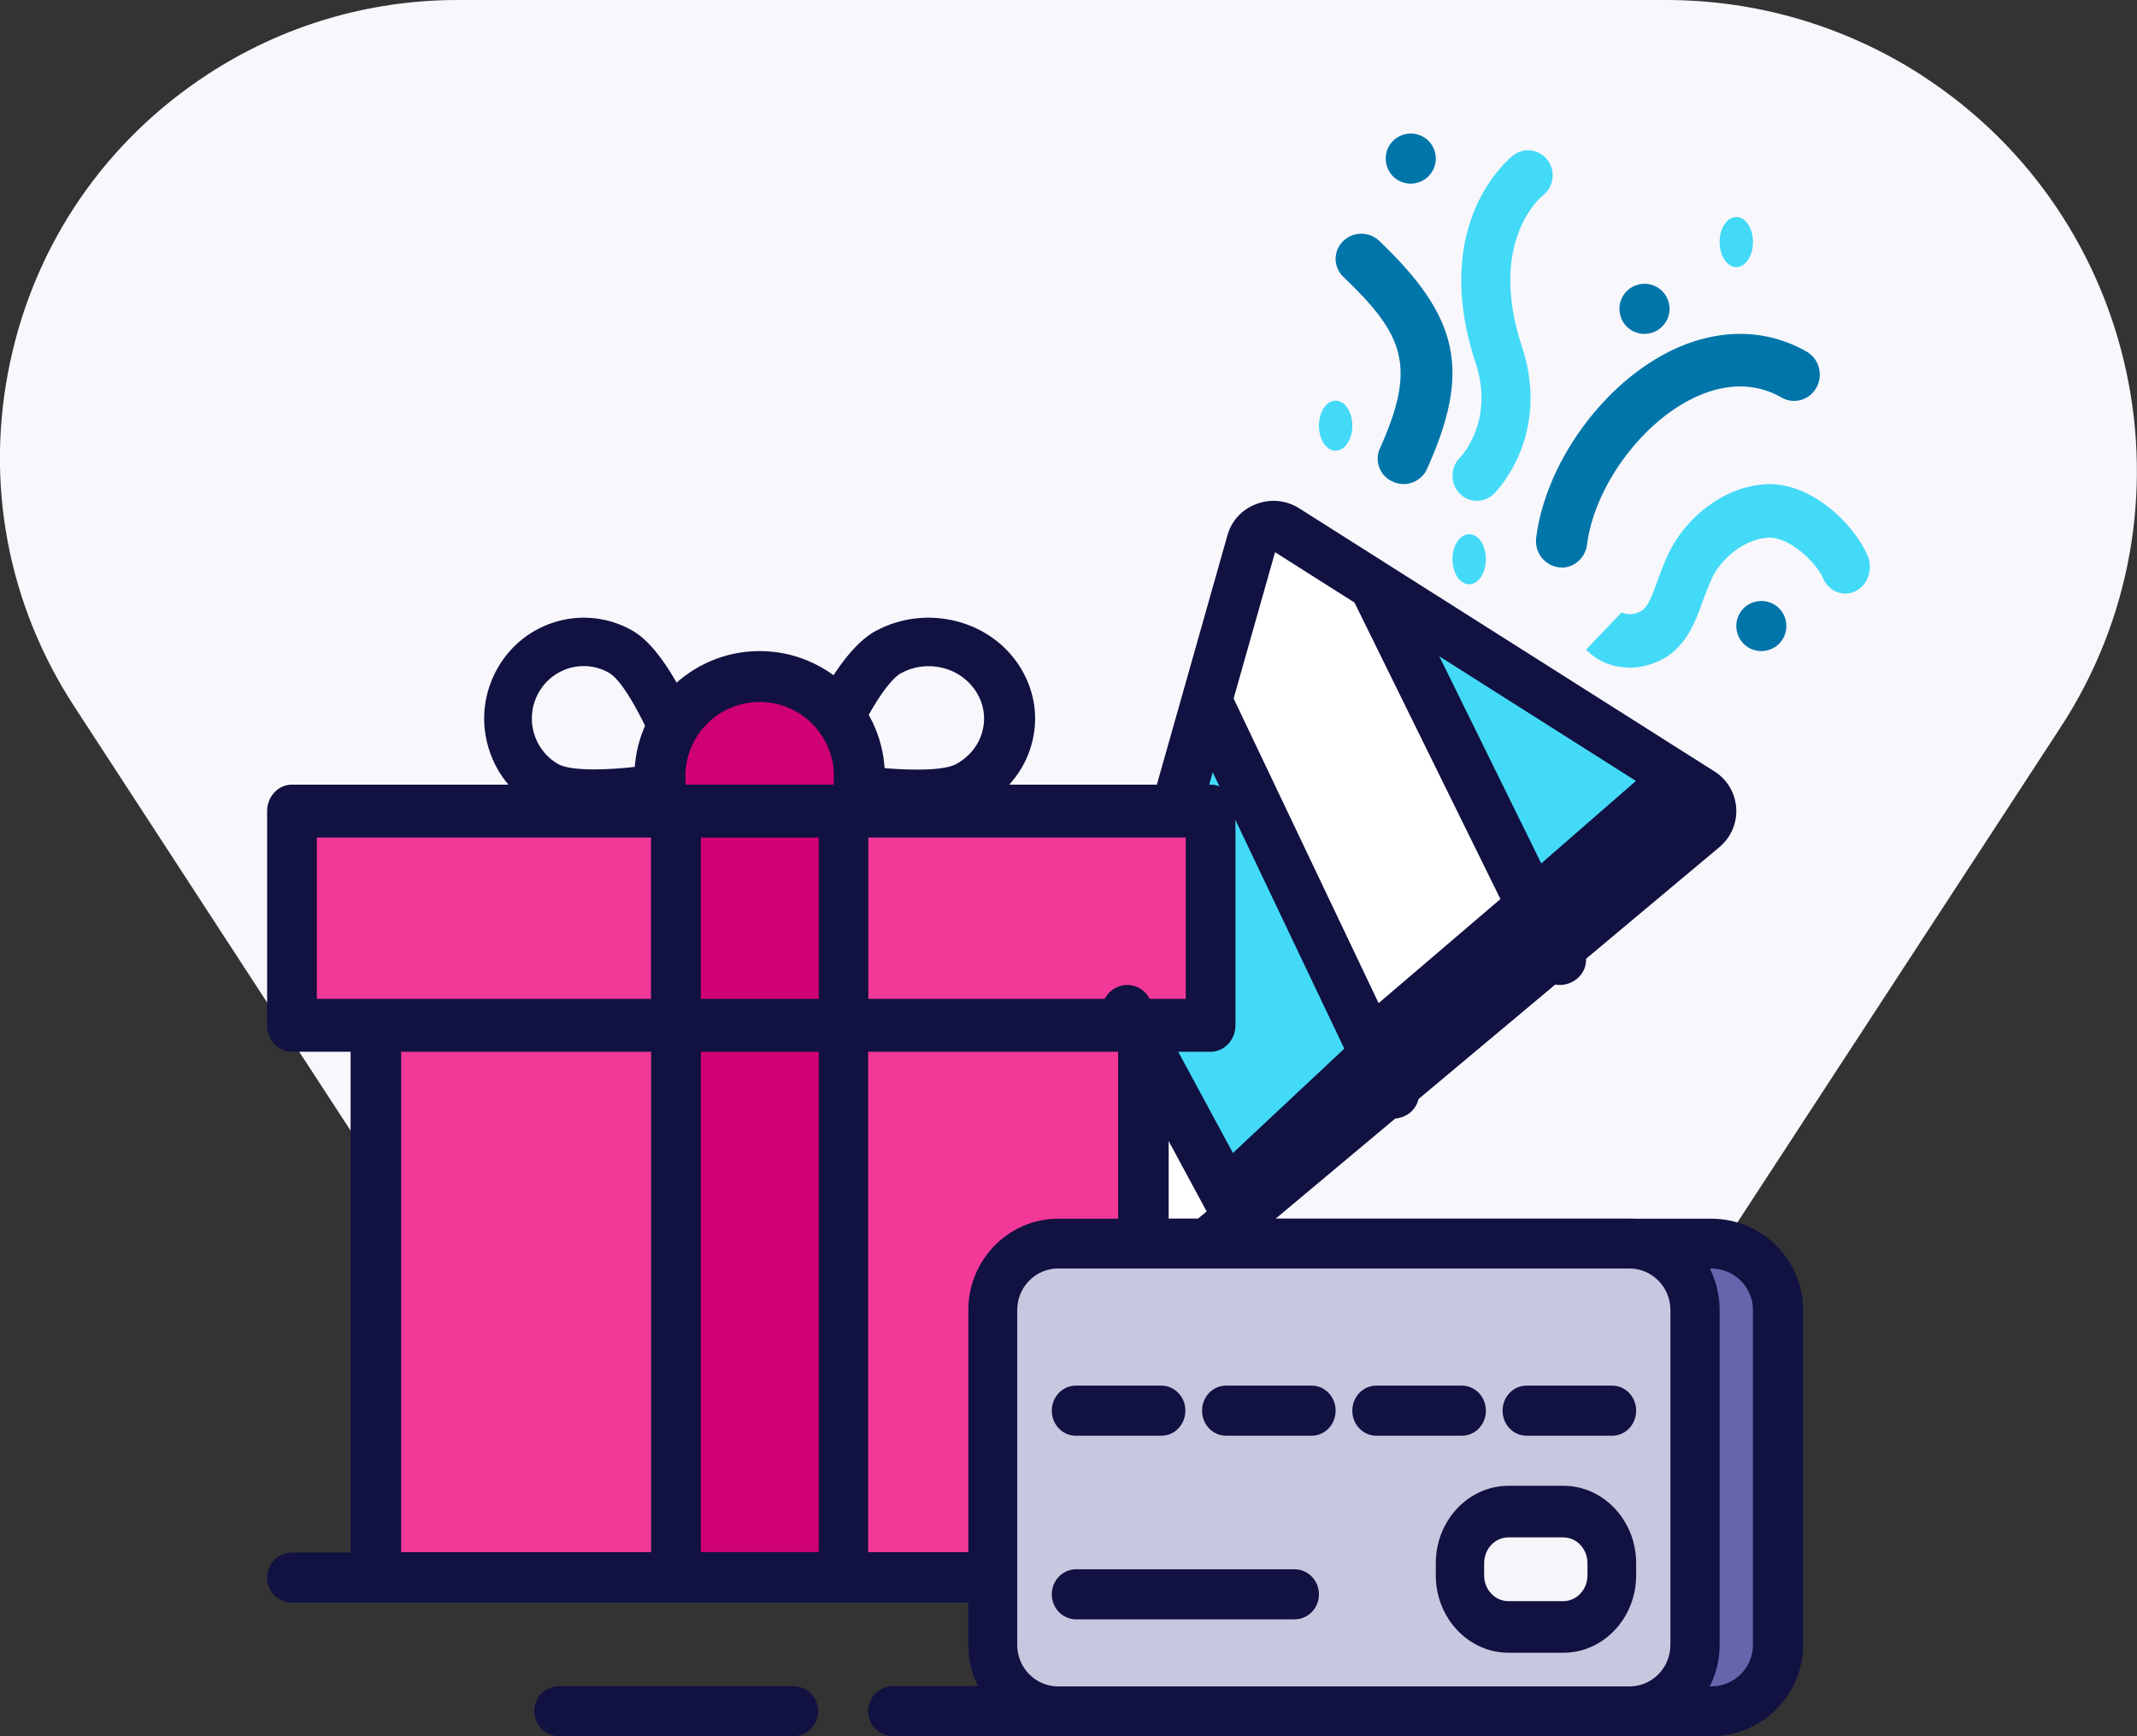 <svg width="128" height="104" viewBox="0 0 128 104" xmlns="http://www.w3.org/2000/svg">
<rect x="0" y="0" width="128" height="104" fill="#333333" stroke="none"/>
<g>
<path d="M115.2 4.57C110.6 1.58 105.27 0 99.8 0H27.41C22.09 0 16.92 1.53 12.46 4.44C6.33 8.43 2.11 14.57 0.6 21.72C-0.92 28.88 0.45 36.19 4.45 42.32L8.28 48.2L39.42 96H89.2L123.42 43.57C131.92 30.55 128.23 13.06 115.19 4.57H115.2Z" fill="#F8F7FC" />
<path d="M100.5 96H17.5C16.67 96 16 95.33 16 94.5C16 93.67 16.67 93 17.5 93H100.5C101.33 93 102 93.67 102 94.5C102 95.33 101.33 96 100.5 96Z" fill="#111142" />
<path d="M90.5 104H53.5C52.67 104 52 103.33 52 102.5C52 101.67 52.67 101 53.5 101H90.5C91.33 101 92 101.67 92 102.5C92 103.33 91.33 104 90.5 104Z" fill="#111142" />
<path d="M63 76L75.47 31.977C75.712 31.113 76.736 30.726 77.5 31.212L102.38 46.968C103.144 47.455 103.214 48.536 102.521 49.112L72.456 74.264" fill="white" />
<path d="M98.212 45.102L84 36L93.332 57L103 48.594L98.212 45.102Z" fill="#43DAF7" />
<path d="M72.829 43L83 65.239L74.004 73L68 59.181L72.829 43.01V43Z" fill="#43DAF7" />
<path d="M93.413 59C92.821 59 92.239 58.679 91.975 58.128L81.15 36.134C80.78 35.383 81.118 34.491 81.921 34.14C82.714 33.789 83.655 34.12 84.025 34.872L94.85 56.866C95.22 57.617 94.882 58.509 94.079 58.86C93.857 58.96 93.635 59 93.413 59Z" fill="#111142" />
<path d="M83.477 67C82.909 67 82.351 66.682 82.098 66.135L71.144 43.118C70.789 42.372 71.113 41.487 71.884 41.139C72.645 40.791 73.547 41.119 73.902 41.865L84.856 64.882C85.211 65.628 84.887 66.513 84.116 66.861C83.903 66.96 83.69 67 83.477 67Z" fill="#111142" />
<path d="M93.539 33.989C93.478 33.989 93.406 33.989 93.344 33.979C92.504 33.864 91.909 33.076 92.011 32.215C92.565 27.846 95.857 23.194 99.835 21.136C102.717 19.645 105.69 19.623 108.213 21.062C108.951 21.482 109.218 22.448 108.807 23.204C108.397 23.961 107.454 24.244 106.716 23.814C104.655 22.637 102.594 23.236 101.22 23.95C98.133 25.546 95.488 29.274 95.057 32.624C94.954 33.422 94.298 34 93.529 34L93.539 33.989Z" fill="#0075AA" />
<path d="M84.054 28.99C83.849 28.99 83.633 28.95 83.438 28.859C82.658 28.528 82.309 27.634 82.648 26.87C84.876 21.926 84.095 20.058 80.461 16.581C79.855 15.998 79.845 15.044 80.44 14.451C81.036 13.858 82.011 13.848 82.617 14.431C87.442 19.043 88.109 22.238 85.471 28.096C85.214 28.658 84.65 29 84.064 29L84.054 28.99Z" fill="#0075AA" />
<path d="M88.465 30C88.083 30 87.692 29.85 87.408 29.539C86.85 28.948 86.869 27.995 87.437 27.424C87.545 27.314 89.532 25.199 88.377 21.71C85.607 13.301 90.442 9.462 90.647 9.301C91.293 8.8 92.213 8.94 92.703 9.602C93.192 10.264 93.065 11.206 92.409 11.707C92.282 11.807 89.091 14.493 91.156 20.748C92.928 26.111 89.62 29.439 89.483 29.579C89.199 29.86 88.827 30 88.465 30Z" fill="#43DAF7" />
<path d="M97.57 39.989C96.01 39.989 95.118 39.041 95 38.913L97.119 36.695L97.07 36.642C97.07 36.642 97.354 36.876 97.894 36.759C98.561 36.61 98.747 36.258 99.267 34.829C99.463 34.285 99.689 33.657 100.002 33.028C100.944 31.151 103.072 29.179 105.721 29.008C108.457 28.838 111.037 31.375 111.861 33.273C112.204 34.072 111.89 35.021 111.155 35.405C110.419 35.778 109.546 35.437 109.193 34.637C108.752 33.624 107.114 32.121 105.888 32.207C104.446 32.303 103.131 33.454 102.582 34.552C102.356 35.021 102.17 35.522 101.994 36.002C101.454 37.505 100.777 39.371 98.482 39.893C98.149 39.968 97.844 40 97.55 40L97.57 39.989Z" fill="#43DAF7" />
<path d="M80.213 26.965C80.749 26.789 81.094 25.996 80.977 25.181C80.859 24.365 80.331 23.859 79.787 24.035C79.244 24.211 78.906 25.004 79.023 25.819C79.141 26.635 79.67 27.141 80.213 26.965Z" fill="#43DAF7" />
<path d="M88.213 34.965C88.749 34.789 89.094 33.996 88.977 33.181C88.859 32.365 88.331 31.859 87.787 32.035C87.244 32.211 86.906 33.004 87.023 33.819C87.141 34.635 87.67 35.141 88.213 34.965Z" fill="#43DAF7" />
<path d="M98.82 19.965C99.624 19.789 100.142 18.996 99.966 18.181C99.789 17.365 98.996 16.859 98.181 17.035C97.365 17.211 96.859 18.004 97.035 18.819C97.211 19.635 98.004 20.141 98.82 19.965Z" fill="#0075AA" />
<path d="M84.82 10.965C85.624 10.789 86.142 9.996 85.966 9.181C85.789 8.365 84.996 7.859 84.181 8.035C83.365 8.211 82.859 9.004 83.035 9.819C83.211 10.635 84.004 11.141 84.82 10.965Z" fill="#0075AA" />
<path d="M105.82 38.965C106.624 38.789 107.142 37.996 106.966 37.181C106.789 36.365 105.996 35.859 105.181 36.035C104.365 36.211 103.859 37.004 104.035 37.819C104.211 38.635 105.004 39.141 105.82 38.965Z" fill="#0075AA" />
<path d="M104.213 15.965C104.749 15.789 105.095 14.996 104.977 14.181C104.86 13.365 104.331 12.859 103.787 13.035C103.244 13.211 102.906 14.004 103.023 14.819C103.141 15.635 103.67 16.141 104.213 15.965Z" fill="#43DAF7" />
<path d="M62.512 77.99C62.381 77.99 62.24 77.97 62.1 77.93C61.296 77.712 60.834 76.889 61.055 76.095L73.52 32.066C73.761 31.193 74.394 30.508 75.257 30.191C76.111 29.863 77.045 29.963 77.819 30.449L102.688 46.207C103.461 46.693 103.933 47.497 103.994 48.4C104.054 49.303 103.682 50.156 102.989 50.741L73.681 75.281C73.048 75.817 72.094 75.737 71.561 75.112C71.019 74.487 71.099 73.544 71.732 73.019L100.89 48.618L76.372 33.078L63.958 76.909C63.767 77.563 63.164 78 62.512 78V77.99Z" fill="#111142" />
<path d="M91 52.865L98.881 46L101.173 46.913L102 49.087L92.764 56L91 52.875V52.865Z" fill="#111142" />
<path d="M81 61.435L90.87 53L92.311 55.221L93 56.964L82.719 65L81.01 61.435H81Z" fill="#111142" />
<path d="M73 69.859L81.39 62L82.219 63.787L83 65.516L74.36 73L73 69.859Z" fill="#111142" />
<path d="M68 49H22V94H68V49Z" fill="#F33998" />
<path d="M68.486 96H22.514C21.676 96 21 95.324 21 94.486V48.514C21 47.676 21.676 47 22.514 47H68.486C69.324 47 70 47.676 70 48.514V94.486C70 95.324 69.324 96 68.486 96ZM24.027 92.973H66.973V50.027H24.027V92.973Z" fill="#111142" />
<path d="M54.791 49C52.039 49 49.041 48.438 48.212 48.274C47.782 48.187 47.414 47.935 47.199 47.567C46.984 47.209 46.943 46.773 47.076 46.386C47.506 45.205 49.757 39.241 52.459 37.789C53.942 36.995 55.661 36.792 57.309 37.218C58.956 37.644 60.327 38.66 61.166 40.064C62.005 41.468 62.22 43.094 61.77 44.653C61.32 46.212 60.245 47.509 58.761 48.303C57.789 48.826 56.326 49 54.781 49H54.791ZM50.606 45.737C53.39 46.154 56.337 46.27 57.257 45.776C58.025 45.36 58.588 44.692 58.823 43.879C59.058 43.065 58.946 42.223 58.506 41.497C58.066 40.771 57.36 40.238 56.5 40.016C55.641 39.793 54.751 39.9 53.983 40.316C53.062 40.81 51.66 43.269 50.606 45.737Z" fill="#111142" />
<path d="M35.736 49C34.296 49 32.921 48.826 32.024 48.303C30.641 47.509 29.648 46.212 29.219 44.653C28.79 43.094 28.999 41.467 29.782 40.063C31.404 37.158 35.049 36.142 37.903 37.788C40.422 39.24 42.531 45.205 42.922 46.386C43.056 46.783 43.017 47.209 42.808 47.567C42.607 47.925 42.264 48.187 41.863 48.274C41.09 48.438 38.303 49 35.727 49H35.736ZM34.964 39.898C33.885 39.898 32.836 40.47 32.263 41.486C31.853 42.213 31.748 43.065 31.967 43.868C32.187 44.672 32.702 45.35 33.427 45.766C34.286 46.26 37.034 46.134 39.63 45.727C38.647 43.258 37.349 40.799 36.481 40.305C36.004 40.024 35.479 39.898 34.954 39.898H34.964Z" fill="#111142" />
<path d="M45 52C48.314 52 51 49.538 51 46.5C51 43.462 48.314 41 45 41C41.686 41 39 43.462 39 46.5C39 49.538 41.686 52 45 52Z" fill="#CE0072" />
<path d="M45.5 54C41.364 54 38 50.636 38 46.5C38 42.364 41.364 39 45.5 39C49.636 39 53 42.364 53 46.5C53 50.636 49.636 54 45.5 54ZM45.5 42.049C43.041 42.049 41.049 44.041 41.049 46.5C41.049 48.959 43.041 50.951 45.5 50.951C47.959 50.951 49.951 48.959 49.951 46.5C49.951 44.041 47.959 42.049 45.5 42.049Z" fill="#111142" />
<path d="M73 49H18V61H73V49Z" fill="#F33998" />
<path d="M72.511 63H17.489C16.665 63 16 62.292 16 61.416V48.584C16 47.708 16.665 47 17.489 47H72.511C73.335 47 74 47.708 74 48.584V61.416C74 62.292 73.335 63 72.511 63ZM18.978 59.832H71.022V50.168H18.978V59.832Z" fill="#111142" />
<path d="M50 49H40V94H50V49Z" fill="#CE0072" />
<path d="M50.515 96H40.485C39.663 96 39 95.324 39 94.486V48.514C39 47.676 39.663 47 40.485 47H50.515C51.337 47 52 47.676 52 48.514V94.486C52 95.324 51.337 96 50.515 96ZM41.98 92.973H49.04V50.027H41.98V92.973Z" fill="#111142" />
<path d="M50 49H40V61H50V49Z" fill="#CE0072" />
<path d="M50.515 63H40.485C39.663 63 39 62.292 39 61.416V48.584C39 47.708 39.663 47 40.485 47H50.515C51.337 47 52 47.708 52 48.584V61.416C52 62.292 51.337 63 50.515 63ZM41.98 59.832H49.04V50.168H41.98V59.832Z" fill="#111142" />
<path d="M106 98.025V77.974C106 75.779 104.207 74 101.994 74H67.006C64.793 74 63 75.779 63 77.974V98.025C63 100.221 64.793 102 67.006 102H101.994C104.207 102 106 100.221 106 98.025Z" fill="#6664AC" />
<path d="M102.493 104H67.507C64.473 104 62 101.544 62 98.532V78.468C62 75.456 64.473 73 67.507 73H102.493C105.527 73 108 75.456 108 78.468V98.532C108 101.544 105.527 104 102.493 104ZM67.507 75.983C66.125 75.983 65.004 77.096 65.004 78.468V98.532C65.004 99.904 66.125 101.017 67.507 101.017H102.493C103.875 101.017 104.996 99.904 104.996 98.532V78.468C104.996 77.096 103.875 75.983 102.493 75.983H67.507Z" fill="#111142" />
<path d="M102 98.026V77.974C102 75.779 100.207 74 97.994 74H63.006C60.793 74 59 75.779 59 77.974V98.026C59 100.221 60.793 102 63.006 102H97.994C100.207 102 102 100.221 102 98.026Z" fill="#C7C7E0" />
<path d="M97.612 104H63.388C60.419 104 58 101.544 58 98.532V78.468C58 75.456 60.419 73 63.388 73H97.612C100.581 73 103 75.456 103 78.468V98.532C103 101.544 100.581 104 97.612 104ZM63.378 75.983C62.026 75.983 60.929 77.096 60.929 78.468V98.532C60.929 99.904 62.026 101.017 63.378 101.017H97.603C98.954 101.017 100.052 99.904 100.052 98.532V78.468C100.052 77.096 98.954 75.983 97.603 75.983H63.378Z" fill="#111142" />
<path d="M97 93.87V93.13C97 91.401 95.57 90 93.805 90H90.195C88.43 90 87 91.401 87 93.13V93.87C87 95.599 88.43 97 90.195 97H93.805C95.57 97 97 95.599 97 93.87Z" fill="#F6F5FA" />
<path d="M93.642 99H90.358C87.956 99 86 96.92 86 94.366V93.634C86 91.08 87.956 89 90.358 89H93.642C96.044 89 98 91.08 98 93.634V94.366C98 96.92 96.044 99 93.642 99ZM90.349 92.09C89.545 92.09 88.896 92.78 88.896 93.634V94.366C88.896 95.22 89.545 95.91 90.349 95.91H93.632C94.436 95.91 95.085 95.22 95.085 94.366V93.634C95.085 92.78 94.436 92.09 93.632 92.09H90.349Z" fill="#111142" />
<path d="M77.538 97H64.462C63.653 97 63 96.33 63 95.5C63 94.67 63.653 94 64.462 94H77.538C78.347 94 79 94.67 79 95.5C79 96.33 78.347 97 77.538 97Z" fill="#111142" />
<path d="M69.566 86H64.434C63.64 86 63 85.33 63 84.5C63 83.67 63.64 83 64.434 83H69.566C70.36 83 71 83.67 71 84.5C71 85.33 70.36 86 69.566 86Z" fill="#111142" />
<path d="M78.566 86H73.434C72.64 86 72 85.33 72 84.5C72 83.67 72.64 83 73.434 83H78.566C79.36 83 80 83.67 80 84.5C80 85.33 79.36 86 78.566 86Z" fill="#111142" />
<path d="M87.566 86H82.434C81.64 86 81 85.33 81 84.5C81 83.67 81.64 83 82.434 83H87.566C88.36 83 89 83.67 89 84.5C89 85.33 88.36 86 87.566 86Z" fill="#111142" />
<path d="M96.566 86H91.434C90.64 86 90 85.33 90 84.5C90 83.67 90.64 83 91.434 83H96.566C97.36 83 98 83.67 98 84.5C98 85.33 97.36 86 96.566 86Z" fill="#111142" />
<path d="M47.5 104H33.5C32.67 104 32 103.33 32 102.5C32 101.67 32.67 101 33.5 101H47.5C48.33 101 49 101.67 49 102.5C49 103.33 48.33 104 47.5 104Z" fill="#111142" />
<path d="M74.488 75C73.953 75 73.438 74.712 73.156 74.196L66.189 61.295C65.785 60.543 66.048 59.605 66.785 59.193C67.522 58.781 68.441 59.049 68.844 59.801L75.811 72.702C76.215 73.454 75.952 74.392 75.215 74.804C74.983 74.938 74.731 75 74.488 75Z" fill="#111142" />
</g>
<defs>

<rect width="128" height="104" fill="white" />

</defs>
</svg>
